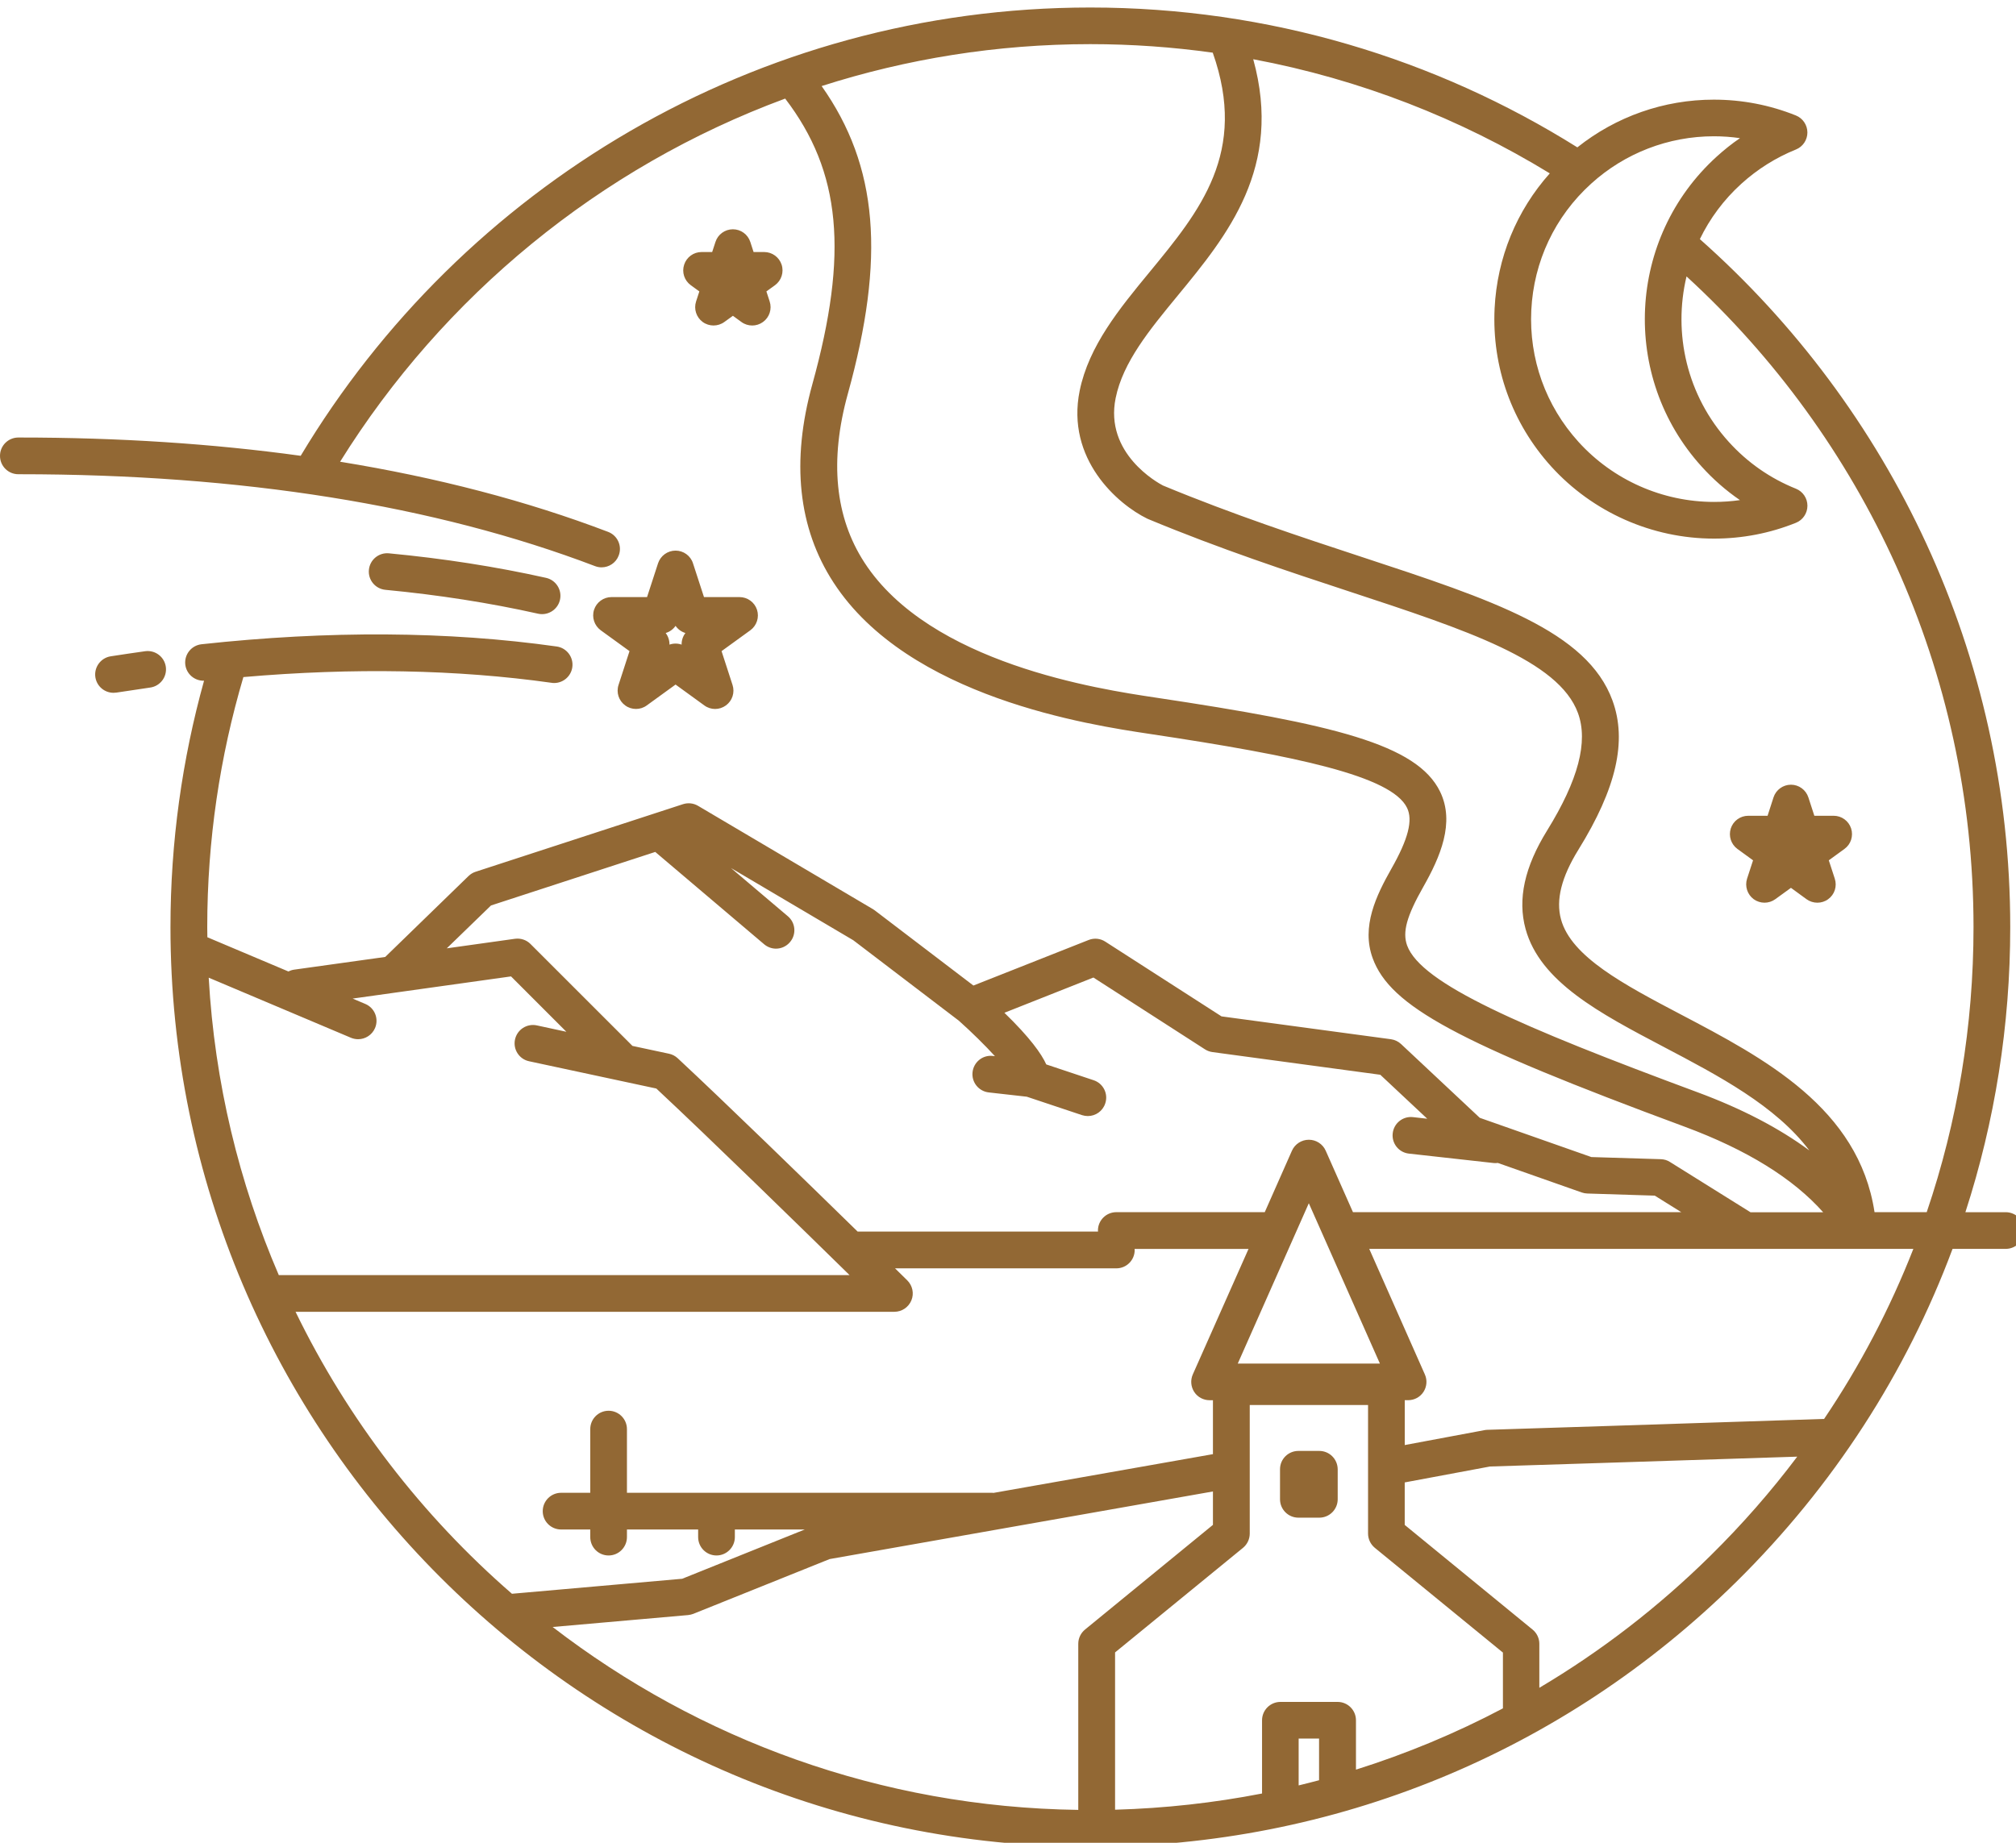<?xml version="1.0" encoding="UTF-8"?> <svg xmlns="http://www.w3.org/2000/svg" width="70" height="64" viewBox="0 0 70 64" fill="none"> <g clip-path="url(#clip0_209_215)"> <path d="M13.384 20.485C13.032 20.452 12.775 20.141 12.809 19.791C12.842 19.44 13.153 19.184 13.503 19.217C15.395 19.396 17.23 19.682 18.961 20.069C19.303 20.146 19.521 20.487 19.444 20.831C19.377 21.127 19.114 21.329 18.822 21.329C18.776 21.329 18.73 21.325 18.683 21.314C17.004 20.938 15.22 20.66 13.384 20.485ZM63.67 28.332H62.998L62.791 27.694C62.705 27.431 62.461 27.253 62.186 27.253C61.911 27.253 61.665 27.431 61.58 27.694L61.374 28.332H60.703C60.426 28.332 60.182 28.51 60.097 28.772C60.013 29.035 60.105 29.322 60.327 29.484L60.87 29.879L60.662 30.517C60.578 30.781 60.672 31.067 60.893 31.23C61.118 31.391 61.418 31.391 61.641 31.23L62.186 30.835L62.727 31.23C62.84 31.311 62.971 31.351 63.104 31.351C63.235 31.351 63.367 31.311 63.477 31.23C63.703 31.067 63.793 30.781 63.708 30.517L63.5 29.879L64.043 29.484C64.268 29.322 64.359 29.035 64.275 28.772C64.189 28.509 63.945 28.332 63.67 28.332ZM23.457 19.123C23.732 19.123 23.978 19.3 24.062 19.563L24.444 20.737H25.678C25.954 20.737 26.2 20.915 26.285 21.177C26.37 21.44 26.276 21.727 26.053 21.89L25.054 22.614L25.435 23.788C25.521 24.05 25.428 24.338 25.205 24.5C24.98 24.664 24.679 24.664 24.456 24.5L23.457 23.775L22.457 24.5C22.346 24.582 22.215 24.622 22.083 24.622C21.951 24.622 21.819 24.582 21.709 24.5C21.484 24.338 21.391 24.05 21.477 23.788L21.858 22.614L20.859 21.89C20.636 21.726 20.542 21.439 20.627 21.177C20.712 20.915 20.958 20.737 21.232 20.737H22.467L22.849 19.563C22.936 19.3 23.181 19.123 23.457 19.123ZM23.457 21.736C23.374 21.856 23.253 21.943 23.114 21.985C23.202 22.101 23.248 22.243 23.246 22.388C23.312 22.364 23.385 22.352 23.457 22.352C23.528 22.352 23.601 22.364 23.667 22.388C23.664 22.243 23.71 22.101 23.799 21.985C23.66 21.943 23.539 21.855 23.457 21.736ZM27.14 9.193C27.055 8.931 26.81 8.753 26.534 8.753H26.166L26.053 8.404C25.968 8.14 25.723 7.963 25.448 7.963C25.171 7.963 24.926 8.141 24.842 8.404L24.728 8.753H24.36C24.084 8.753 23.839 8.931 23.755 9.193C23.668 9.456 23.762 9.743 23.987 9.906L24.283 10.121L24.169 10.471C24.084 10.734 24.178 11.021 24.4 11.183C24.623 11.345 24.927 11.345 25.15 11.183L25.448 10.968L25.744 11.183C25.856 11.265 25.988 11.305 26.119 11.305C26.25 11.305 26.382 11.264 26.493 11.183C26.718 11.021 26.81 10.733 26.725 10.471L26.611 10.121L26.909 9.906C27.131 9.744 27.225 9.456 27.14 9.193ZM5.04 22.617C4.657 22.671 4.255 22.73 3.843 22.794C3.496 22.849 3.258 23.176 3.312 23.523C3.362 23.838 3.633 24.061 3.941 24.061C3.974 24.061 4.006 24.059 4.042 24.054C4.445 23.991 4.84 23.932 5.214 23.879C5.562 23.831 5.806 23.509 5.758 23.16C5.71 22.812 5.388 22.569 5.04 22.617ZM45.809 50.391H45.084C44.73 50.391 44.445 50.675 44.445 51.028V52.069C44.445 52.423 44.73 52.709 45.084 52.709H45.809C46.162 52.709 46.448 52.423 46.448 52.069V51.028C46.445 50.675 46.16 50.391 45.809 50.391ZM70.281 42.736C70.281 43.088 69.996 43.374 69.642 43.374H67.797C66.193 47.674 63.66 51.611 60.291 54.936C54.274 60.871 46.308 64.139 37.858 64.139C20.247 64.139 5.919 49.811 5.919 32.199C5.919 29.237 6.327 26.366 7.085 23.642C6.756 23.65 6.471 23.409 6.433 23.077C6.396 22.727 6.649 22.413 6.998 22.375C11.41 21.895 15.559 21.92 19.33 22.453C19.678 22.502 19.921 22.825 19.872 23.173C19.827 23.491 19.554 23.721 19.242 23.721C19.213 23.721 19.183 23.72 19.153 23.714C15.863 23.251 12.267 23.184 8.451 23.515C7.636 26.269 7.196 29.184 7.196 32.2C7.196 32.318 7.198 32.433 7.2 32.551L10.013 33.739C10.071 33.712 10.135 33.688 10.201 33.678L13.376 33.235L16.266 30.427C16.336 30.359 16.42 30.307 16.513 30.277L23.716 27.929C23.891 27.873 24.081 27.894 24.238 27.987L30.309 31.574C30.33 31.587 30.351 31.599 30.37 31.615L33.799 34.228L37.8 32.646C37.991 32.57 38.207 32.591 38.379 32.704L42.414 35.299L48.298 36.093C48.431 36.112 48.551 36.17 48.648 36.26L51.381 38.822L55.256 40.185L57.67 40.259C57.782 40.263 57.894 40.295 57.987 40.357L60.783 42.103H63.305C62.262 40.927 60.653 39.931 58.499 39.132C50.6 36.208 48.271 34.948 47.662 33.278C47.262 32.181 47.786 31.102 48.31 30.175C48.898 29.139 49.066 28.486 48.855 28.055C48.32 26.953 45.04 26.257 39.92 25.489C37.848 25.178 31.539 24.232 28.941 20.23C27.711 18.338 27.466 16.022 28.206 13.347C29.465 8.802 29.206 5.965 27.263 3.424C20.822 5.803 15.389 10.286 11.809 16.036C15.182 16.584 18.292 17.396 21.115 18.472C21.444 18.597 21.61 18.964 21.483 19.293C21.388 19.548 21.145 19.704 20.888 19.704C20.813 19.704 20.736 19.69 20.662 19.662C15.101 17.544 8.376 16.47 0.672 16.47C0.659 16.47 0.649 16.47 0.637 16.47C0.284 16.47 2.62355e-06 16.185 2.62355e-06 15.833C-0.001 15.48 0.284 15.196 0.636 15.195C0.648 15.195 0.659 15.195 0.672 15.195C4.122 15.195 7.384 15.408 10.441 15.83C16.025 6.512 26.226 0.261 37.858 0.261C44.064 0.261 49.861 2.042 54.769 5.118C56.114 4.047 57.777 3.461 59.507 3.461C60.489 3.461 61.448 3.645 62.357 4.01C62.599 4.107 62.756 4.342 62.757 4.601C62.757 4.861 62.599 5.096 62.359 5.192C61.664 5.473 61.027 5.872 60.466 6.38C59.847 6.94 59.366 7.596 59.023 8.305C65.629 14.159 69.8 22.7 69.8 32.198C69.8 35.615 69.266 38.946 68.243 42.1H69.642C69.996 42.1 70.281 42.385 70.281 42.736ZM59.51 4.733C57.932 4.733 56.418 5.317 55.248 6.379C53.991 7.518 53.254 9.078 53.17 10.772C53.088 12.465 53.67 14.09 54.809 15.347C56.01 16.672 57.725 17.432 59.516 17.432C59.819 17.432 60.119 17.411 60.415 17.369C59.93 17.037 59.486 16.648 59.084 16.203C56.26 13.088 56.498 8.257 59.613 5.434C59.867 5.203 60.134 4.99 60.416 4.798C60.117 4.755 59.814 4.733 59.51 4.733ZM62.824 39.955C61.654 38.404 59.687 37.368 57.76 36.355C55.555 35.195 53.473 34.101 52.971 32.262C52.69 31.231 52.934 30.112 53.721 28.841C54.802 27.092 55.153 25.759 54.791 24.766C54.125 22.937 50.92 21.882 46.863 20.547C44.756 19.853 42.368 19.068 39.869 18.028C39.855 18.024 39.846 18.019 39.833 18.012C38.811 17.514 37.006 15.945 37.489 13.569C37.807 12.012 38.874 10.714 39.907 9.46C41.669 7.32 43.334 5.295 42.109 1.829C40.718 1.635 39.3 1.533 37.859 1.533C34.606 1.533 31.473 2.046 28.529 2.989C30.494 5.772 30.748 8.955 29.437 13.684C28.799 15.994 28.992 17.961 30.013 19.534C32.297 23.054 38.18 23.936 40.11 24.225C46.301 25.154 49.201 25.847 50.003 27.494C50.528 28.574 50.003 29.771 49.42 30.801C48.841 31.821 48.691 32.373 48.858 32.836C49.342 34.16 52.776 35.648 58.94 37.934C60.482 38.505 61.779 39.182 62.824 39.955ZM15.513 32.936L17.882 32.604C18.079 32.578 18.28 32.643 18.42 32.785L21.961 36.325L23.229 36.596C23.341 36.619 23.445 36.673 23.53 36.752C25.202 38.309 27.982 41.016 29.779 42.773H38.126C38.126 42.761 38.123 42.75 38.123 42.736C38.123 42.384 38.409 42.099 38.762 42.099H43.915L44.859 39.965C44.964 39.728 45.2 39.584 45.443 39.584C45.445 39.584 45.448 39.584 45.45 39.584C45.693 39.584 45.928 39.728 46.032 39.965L46.978 42.099H58.378L57.458 41.525L55.117 41.451C55.051 41.449 54.985 41.437 54.925 41.416L52.007 40.389C51.986 40.393 51.962 40.395 51.939 40.395C51.917 40.395 51.892 40.395 51.868 40.393L48.92 40.065C48.568 40.026 48.318 39.711 48.358 39.36C48.397 39.01 48.712 38.759 49.061 38.798L49.557 38.854L47.927 37.327L42.104 36.54C42.012 36.528 41.923 36.497 41.843 36.446L37.966 33.95L34.875 35.174C35.765 36.038 36.162 36.599 36.329 36.968L37.975 37.517C38.308 37.628 38.49 37.99 38.376 38.324C38.288 38.592 38.04 38.761 37.772 38.761C37.705 38.761 37.637 38.75 37.57 38.729L35.653 38.089L34.33 37.94C33.98 37.899 33.729 37.585 33.769 37.235C33.81 36.883 34.125 36.631 34.475 36.673L34.547 36.682C34.201 36.303 33.751 35.858 33.292 35.448L29.628 32.655L25.38 30.146L27.357 31.822C27.626 32.05 27.659 32.452 27.43 32.72C27.305 32.868 27.125 32.947 26.944 32.947C26.8 32.947 26.653 32.896 26.533 32.795L22.765 29.599C22.76 29.596 22.757 29.592 22.752 29.588L17.049 31.447L15.513 32.936ZM45.445 41.789L42.978 47.357H47.913L45.445 41.789ZM9.68 44.284H29.498C27.829 42.648 24.673 39.564 22.789 37.805L18.372 36.858C18.028 36.786 17.808 36.446 17.882 36.102C17.957 35.756 18.296 35.54 18.638 35.612L19.666 35.834L17.744 33.911L12.244 34.681L12.684 34.867C13.009 35.004 13.16 35.377 13.023 35.703C12.92 35.945 12.684 36.092 12.435 36.092C12.353 36.092 12.269 36.076 12.188 36.043L7.247 33.955C7.453 37.602 8.301 41.082 9.68 44.284ZM17.776 55.352L23.687 54.831L27.943 53.12H25.516V53.382C25.516 53.736 25.229 54.022 24.878 54.022C24.526 54.022 24.241 53.737 24.241 53.382V53.12H21.769V53.382C21.769 53.736 21.483 54.022 21.132 54.022C20.779 54.022 20.495 53.737 20.495 53.382V53.12H19.484C19.131 53.12 18.845 52.836 18.845 52.484C18.845 52.13 19.131 51.845 19.484 51.845H20.495V49.634C20.495 49.282 20.779 48.996 21.132 48.996C21.483 48.996 21.769 49.282 21.769 49.634V51.845H34.46C34.472 51.845 34.483 51.847 34.495 51.849L42.116 50.503V48.63H42C41.785 48.63 41.582 48.523 41.465 48.341C41.348 48.16 41.33 47.933 41.416 47.736L43.352 43.375H39.395C39.397 43.389 39.399 43.398 39.399 43.413C39.399 43.766 39.114 44.05 38.762 44.05H31.078C31.338 44.307 31.494 44.459 31.503 44.468C31.687 44.651 31.744 44.925 31.645 45.163C31.546 45.402 31.314 45.559 31.055 45.559H10.262C12.086 49.312 14.656 52.643 17.776 55.352ZM42.116 52.959V51.799L28.807 54.147L24.074 56.049C24.016 56.07 23.956 56.086 23.893 56.092L19.189 56.506C24.26 60.41 30.581 62.766 37.44 62.858V57.087C37.44 56.899 37.526 56.717 37.673 56.596L42.116 52.959ZM45.801 60.381H45.092V62.008C45.328 61.95 45.567 61.891 45.801 61.828V60.381ZM52.178 57.389L47.735 53.755C47.589 53.633 47.502 53.453 47.502 53.262V48.797H43.394V53.262C43.394 53.453 43.308 53.633 43.162 53.755L38.718 57.389V62.852C40.447 62.803 42.153 62.614 43.821 62.289V59.746C43.821 59.393 44.108 59.108 44.46 59.108H46.444C46.797 59.108 47.082 59.393 47.082 59.746V61.46C48.844 60.905 50.55 60.196 52.185 59.332V57.39L52.178 57.389ZM62.404 50.59C57.919 50.738 52.318 50.914 51.736 50.932L48.775 51.485V52.961L53.216 56.597C53.364 56.718 53.449 56.9 53.449 57.088V58.618C55.587 57.35 57.583 55.815 59.393 54.028C60.492 52.945 61.496 51.797 62.404 50.59ZM66.436 43.374H47.543L49.475 47.736C49.563 47.933 49.543 48.161 49.427 48.34C49.309 48.523 49.108 48.629 48.893 48.629H48.776V50.187L51.551 49.668C51.582 49.662 51.615 49.658 51.649 49.658C51.715 49.655 58.518 49.442 63.337 49.28C64.589 47.426 65.625 45.445 66.436 43.374ZM68.525 32.198C68.525 23.262 64.679 15.209 58.56 9.6C58.088 11.572 58.566 13.735 60.027 15.347C60.679 16.067 61.465 16.614 62.361 16.974C62.601 17.071 62.758 17.305 62.758 17.564C62.758 17.824 62.601 18.059 62.361 18.156C61.455 18.521 60.498 18.706 59.513 18.706C57.365 18.706 55.306 17.793 53.863 16.203C52.496 14.694 51.798 12.744 51.896 10.709C51.984 8.953 52.657 7.316 53.812 6.021C50.699 4.118 47.222 2.752 43.515 2.057C44.552 5.815 42.617 8.172 40.89 10.27C39.913 11.457 38.992 12.577 38.738 13.824C38.345 15.75 40.203 16.769 40.379 16.861C42.826 17.876 45.184 18.652 47.262 19.336C51.819 20.835 55.11 21.919 55.989 24.329C56.502 25.732 56.126 27.379 54.805 29.512C54.215 30.467 54.018 31.256 54.201 31.927C54.555 33.23 56.401 34.201 58.354 35.228C61.257 36.753 64.537 38.478 65.088 42.099H66.9C67.967 38.955 68.525 35.621 68.525 32.198Z" fill="#926834"></path> </g> <defs> <clipPath id="clip0_209_215"> <rect width="70" height="64" fill="white"></rect> </clipPath> </defs> </svg> 